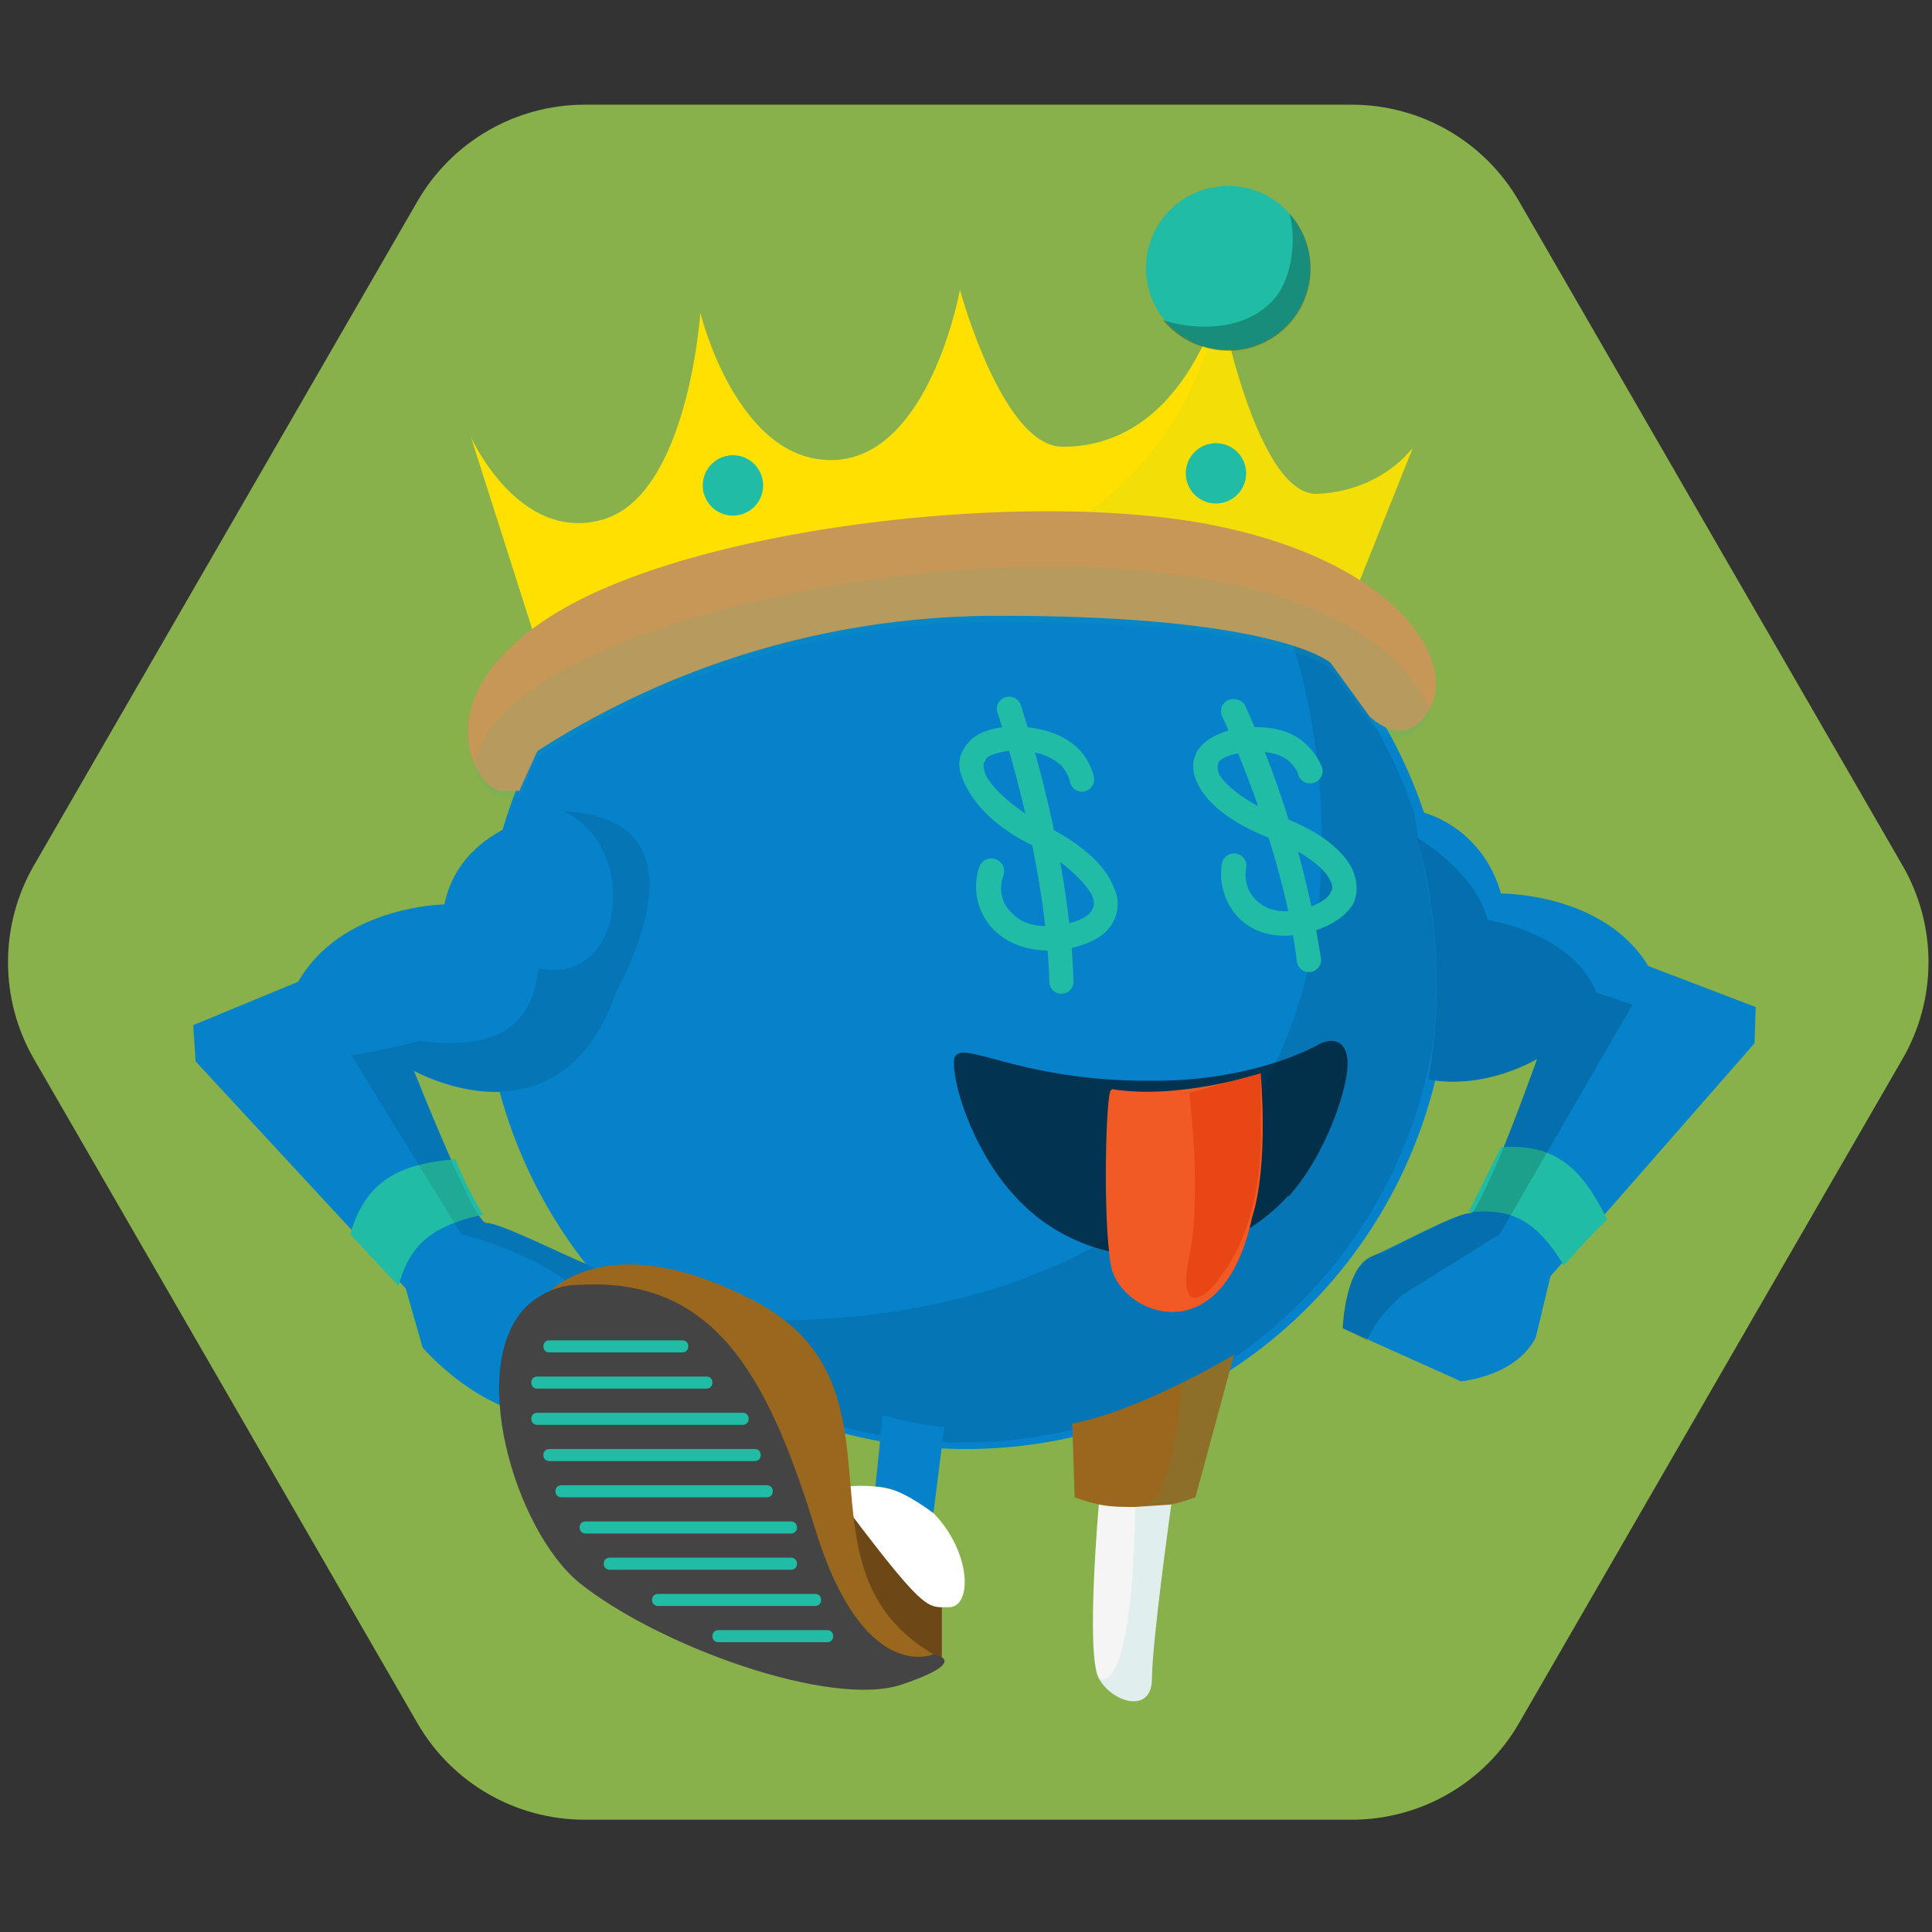 <?xml version="1.0" encoding="utf-8"?>
<svg xmlns="http://www.w3.org/2000/svg" height="160" viewBox="0 0 160 160" width="160">
<rect x="0" y="0" width="160" height="160" fill="#333333" stroke="none"/>
<defs>
    <clipPath id="hexagon-clip-195">
<path d="M251.6 17.34l63.53 110.03c5.72 9.9 5.72 22.1 0 32L251.6 269.4c-5.7 9.9-16.27 16-27.7 16H96.83c-11.43 0-22-6.1-27.7-16L5.6 159.37c-5.7-9.9-5.7-22.1 0-32L69.14 17.34c5.72-9.9 16.28-16 27.7-16H223.9c11.43 0 22 6.1 27.7 16z" transform="scale(0.5) translate(0, 16)"/>
</clipPath>
  </defs>
<g clip-path="url(#hexagon-clip-195)">
<g color="#0582CA" fill="#21BCA5">
<rect fill="#88B04B" height="160" width="160" x="0" y="0"/>
<circle cx="80" cy="80" fill="#0582CA" r="40"/>
<g fill="#010101" opacity=".1">
        <path d="M119.21,80a39.46,39.46,0,0,1-67.13,28.13c10.36,2.33,36,3,49.82-14.28,10.39-12.47,8.31-33.23,4.16-43.26A39.35,39.35,0,0,1,119.21,80Z"/>
      </g>
<path d="M45 55l-6-18.8s4 8.9 11 6.8 8-17.1 8-17.1 3 12.4 11 12.2S79.5 24 79.5 24 83 37 88 37c10.1 0 13-12.1 13-12.1s3 16 8 16c3.1-.1 6-1.4 8-3.8l-6 15c0 .1-49-5.6-66 2.9z" fill="#ffe000"/>
      <path d="M45 55c30-2.7 51.9-8.9 56-30.1 0 0 3 16 8 16 3.1-.1 6-1.4 8-3.8l-6 15c0 .1-49-5.6-66 2.9z" opacity=".05"/>
      <path d="M44.5 62.2A70.3 70.3 0 0183 51c23 0 27.2 3.9 27.2 3.9l3.2 4.4s3.1 3.2 5.1-.8-3-12-18-15-42 0-54 7-7 15-5 15H43l1.5-3.3z" fill="#c69757"/>
      <path d="M44.5 62.7A70.3 70.3 0 0183 51.5c23 0 27.2 3.9 27.2 3.9l3.2 4.4s3.1 3.2 5.1-.8C109 37 39 49 39.4 63.9c.6 1.3 1.5 2.1 2.1 2.1H43l1.5-3.3z" opacity=".1"/>
      <circle cx="101.7" cy="22.2" r="6.8"/>
      <path d="M108.5 23a6.8 6.8 0 01-7.6 6 7 7 0 01-4.6-2.5c1.7.6 6.1 1.3 8.9-1.4 2-1.9 2.1-5.6 1.6-7.4a6.8 6.8 0 011.7 5.3z" fill="#010101" opacity=".25"/>
      <circle cx="100.7" cy="39.2" r="2.5"/>
      <circle cx="60.7" cy="40.2" r="2.5"/>
<path d="M46.7 67.2s-8.4.6-9.9 7.7c0 0-8.5.1-12.1 6.4L16 84.9l.2 3 17.4 18.8 1.4 4.9s4.2 4.9 9.3 5.6l6.7-6.7s-.4-5-2.4-5.8-7.3-3.5-8.3-3.4-6-12.6-6-12.6 12 6.7 16.6-6.2c0-.1 8.8-14.8-4.2-15.3zM117.1 67l.5.2c3.3.9 5.8 3.5 6.7 6.8 0 0 8.5-.1 12.2 6l8.9 3.4-.1 3-16.9 19.3-1.2 5s-1.1 3-6.2 3.7l-9.8-4.4s.2-5 2.3-5.9 7.2-3.7 8.2-3.6 5.6-12.8 5.6-12.8-4.4 2.6-9 1.7C120 78 118 74 117.1 67z" fill="currentColor"/>
      <g stroke-linecap="round" stroke-linejoin="round" stroke-width="2">
        <path d="M37.7 96c.8 2 1.5 3.2 2.3 4.6-4.8 1-6.2 3-7 5.9l-4-4.3c1.3-4.4 4-5.8 8.7-6.2zM133.1 101c-1.6 1.5-2.5 2.6-3.6 3.8-2.5-4.2-4.8-4.7-7.9-4.4l2.7-5.4c4.5-.3 6.7 1.7 8.8 6z"/>
      </g>
      <g fill="#010101">
        <path d="M46.7 67.2c6.3 3 5.1 14.5-2.1 13-.4 2.9-1.5 7.1-9.8 6-3.1.8-5.7 1.2-5.7 1.2l9.1 14.8c5.9 1.6 10.5 4.3 12.8 8.3 0 0-.4-5-2.4-5.8-2-.8-7.5-3.5-8.5-3.5-1-.4-5.9-12.6-5.9-12.6s12 6.8 16.7-6.1c-.1-.2 8.8-14.7-4.2-15.3z" opacity=".1"/>
        <path d="M117.4 69.4s4.8 2.8 5.8 6.8c0 0 7 1 9 6l3 1-11 19-8 5a11 11 0 00-3 3.8l-2-1s.1-5.8 3.2-6.2c2.6-1.3 6.5-3.4 7.6-3.4 2.2-4 3.7-8.4 5.3-12.7a13.7 13.7 0 01-9 1.7c1.2-7.1.8-13.1-.9-20z" opacity=".15"/>
      </g>
<path d="M83.5 57.7a1 1 0 00-.9 1.3s4 11.8 4.3 22.3a1 1 0 102 0c-.3-11-4.4-23-4.4-23a1 1 0 00-1-.6zm-.3 2.5c-1.6.2-2.7.7-3.3 1.7-.7 1-.5 2 0 3 .9 2 3 3.9 5.8 5.2 2.4 1.2 4.2 3 4.7 4 .3.6.2 1 0 1.3-.2.4-.8.8-2 1.1-2.4.5-3.8 0-4.6-.9-.9-.8-1.1-2-.7-3.1a1 1 0 10-2-.7 5.1 5.1 0 001.2 5.2c1.4 1.4 3.7 2.1 6.5 1.5 1.6-.4 2.7-1 3.3-2 .6-1 .6-2.1.1-3.1-.8-2-3-3.7-5.6-5-2.4-1.3-4.4-3-5-4.3-.2-.6-.2-.9 0-1.1 0-.3.6-.6 1.8-.8 2.6-.2 3.8.6 4.5 1.2.6.7.7 1.3.7 1.3a1 1 0 102-.3s-.2-1.3-1.3-2.4c-1-1-3-2-6.1-1.8zM102.2 57.9a1 1 0 00-1 1.4s5 10.6 6.2 20.3a1 1 0 102-.2 80.7 80.7 0 00-6.3-21 1 1 0 00-.9-.5zm-.1 2.5c-1.5.4-2.5 1-3 1.9-.5 1-.3 2 .3 3 1 1.7 3.3 3.2 6 4.2 2.3.9 4.2 2.3 4.7 3.3.3.5.3.8.1 1.1-.1.3-.6.8-1.7 1.2-2.1.7-3.5.3-4.3-.4a2.9 2.9 0 01-1-2.8 1 1 0 10-2-.4c-.3 1.7.3 3.6 1.7 4.8 1.4 1.2 3.6 1.6 6.2.7 1.4-.5 2.4-1.2 3-2.2.4-1 .3-2-.2-3-1-1.8-3.2-3.2-5.9-4.2-2.3-.9-4.3-2.3-5-3.4-.2-.5-.2-.8-.1-1 0-.2.5-.6 1.6-.8 2.4-.4 3.6.1 4.2.6.7.6.8 1.1.8 1.1a1 1 0 102-.5s-.4-1.2-1.5-2.1c-1.1-1-3-1.6-6-1.1z"/>
      <path d="M106.7 99a15 15 0 01-11.1 5H95a15 15 0 01-11-5c-3-3.2-5-8.5-5-11s4.6 1.5 16 1.5h.6c7.8 0 12.7-2.5 13.6-3s2.4-.6 2.4 1.6-1.9 7.7-4.9 11z" fill="#010101" opacity=".6"/>
      <path d="M92 90.3c-.4.1-.7 10.5 0 14.5s9.2 7.6 11.7-4c1.4-4.4.7-11.9.7-11.9s-6.8 2.2-12.3 1.3z" fill="#f15a24"/>
      <path d="M98.7 92.6s.7 7.1-.2 11.4.7 4.2 2.4 2 3.8-6.2 3.5-13.7v-3.4l-5.9 1.6z" fill="#e84715"/>
<path d="M88.8 117.9l.2 6.1c3.2 1.2 6.8 1.2 10 0l3.2-11.8s-7.7 4.6-13.4 5.7z" fill="#99671d"/>
      <path d="M91 124.6S89.9 137 91 139s4.4 3 4.4 0 1.6-14.4 1.6-14.4l-3 .2c-1 0-2 0-3-.2z" fill="#f5f5f5"/>
      <path d="M91 139c1.1 2 4.4 3 4.4 0s1.6-14.4 1.6-14.4l-3 .2s0 15.2-3 14.2z" opacity=".1"/>
      <path d="M69.6 123.3s2.6 5.2 5.2 7.1L78 133v4.2c0 .4-9.8-2.8-8.4-13.9z" fill="#6d4716"/>
      <path d="M68.9 123.3s5.2-1.3 8.4 2 3.2 7.8 1.3 7.8-1.9.6-9.7-9.8z" fill="#fff"/>
      <path d="M44.2 108.4s4.5-7.8 18.2-.7S65 129.8 77.3 137c0 0-3.5 3.5-8-5.7-4.4-9-4.3-23.6-25.1-22.9z" fill="#99671d"/>
      <path d="M77.3 137s-5.8 2.6-9.8-10.4S59 105.8 48 106.4c-1.6 0-3 .6-4.2 1.6-5.3 4.8-1.2 18.7 4.2 23.1 6.5 5.2 20.8 10.4 26.7 8.4s2.6-2.5 2.6-2.5z" fill="#444"/>
      <path d="M78.2 118.2l-.9 7.1c-1.8-1.3-3.4-2.2-4.8-2.2l.6-5.9c1.7.5 3.4.8 5.1 1z" fill="currentColor"/>
      <path d="M45.5 111h11c.3 0 .5.2.5.5s-.2.5-.5.5h-11c-.3 0-.5-.2-.5-.5s.2-.5.5-.5zM44.5 114h14c.3 0 .5.2.5.5s-.2.5-.5.5h-14c-.3 0-.5-.2-.5-.5s.2-.5.5-.5zM44.5 117h17c.3 0 .5.2.5.5s-.2.5-.5.5h-17c-.3 0-.5-.2-.5-.5s.2-.5.5-.5zM45.5 120h17c.3 0 .5.2.5.5s-.2.5-.5.5h-17c-.3 0-.5-.2-.5-.5s.2-.5.5-.5zM46.5 123h17c.3 0 .5.2.5.5s-.2.5-.5.5h-17c-.3 0-.5-.2-.5-.5s.2-.5.5-.5zM48.5 126h17c.3 0 .5.2.5.5s-.2.5-.5.5h-17c-.3 0-.5-.2-.5-.5s.2-.5.5-.5zM50.5 129h15c.3 0 .5.2.5.5s-.2.5-.5.5h-15c-.3 0-.5-.2-.5-.5s.2-.5.5-.5zM54.5 132h13c.3 0 .5.2.5.5s-.2.5-.5.5h-13c-.3 0-.5-.2-.5-.5s.2-.5.5-.5zM59.5 135h9c.3 0 .5.2.5.5s-.2.5-.5.5h-9c-.3 0-.5-.2-.5-.5s.2-.5.5-.5z"/>
      <path d="M94.7 124.7c1.8-.2 2.5-.1 4.3-.7l3.2-11.8-4.3 2.4s-.7 10.2-3.2 10z" opacity=".1"/>
</g>
</g>
</svg>